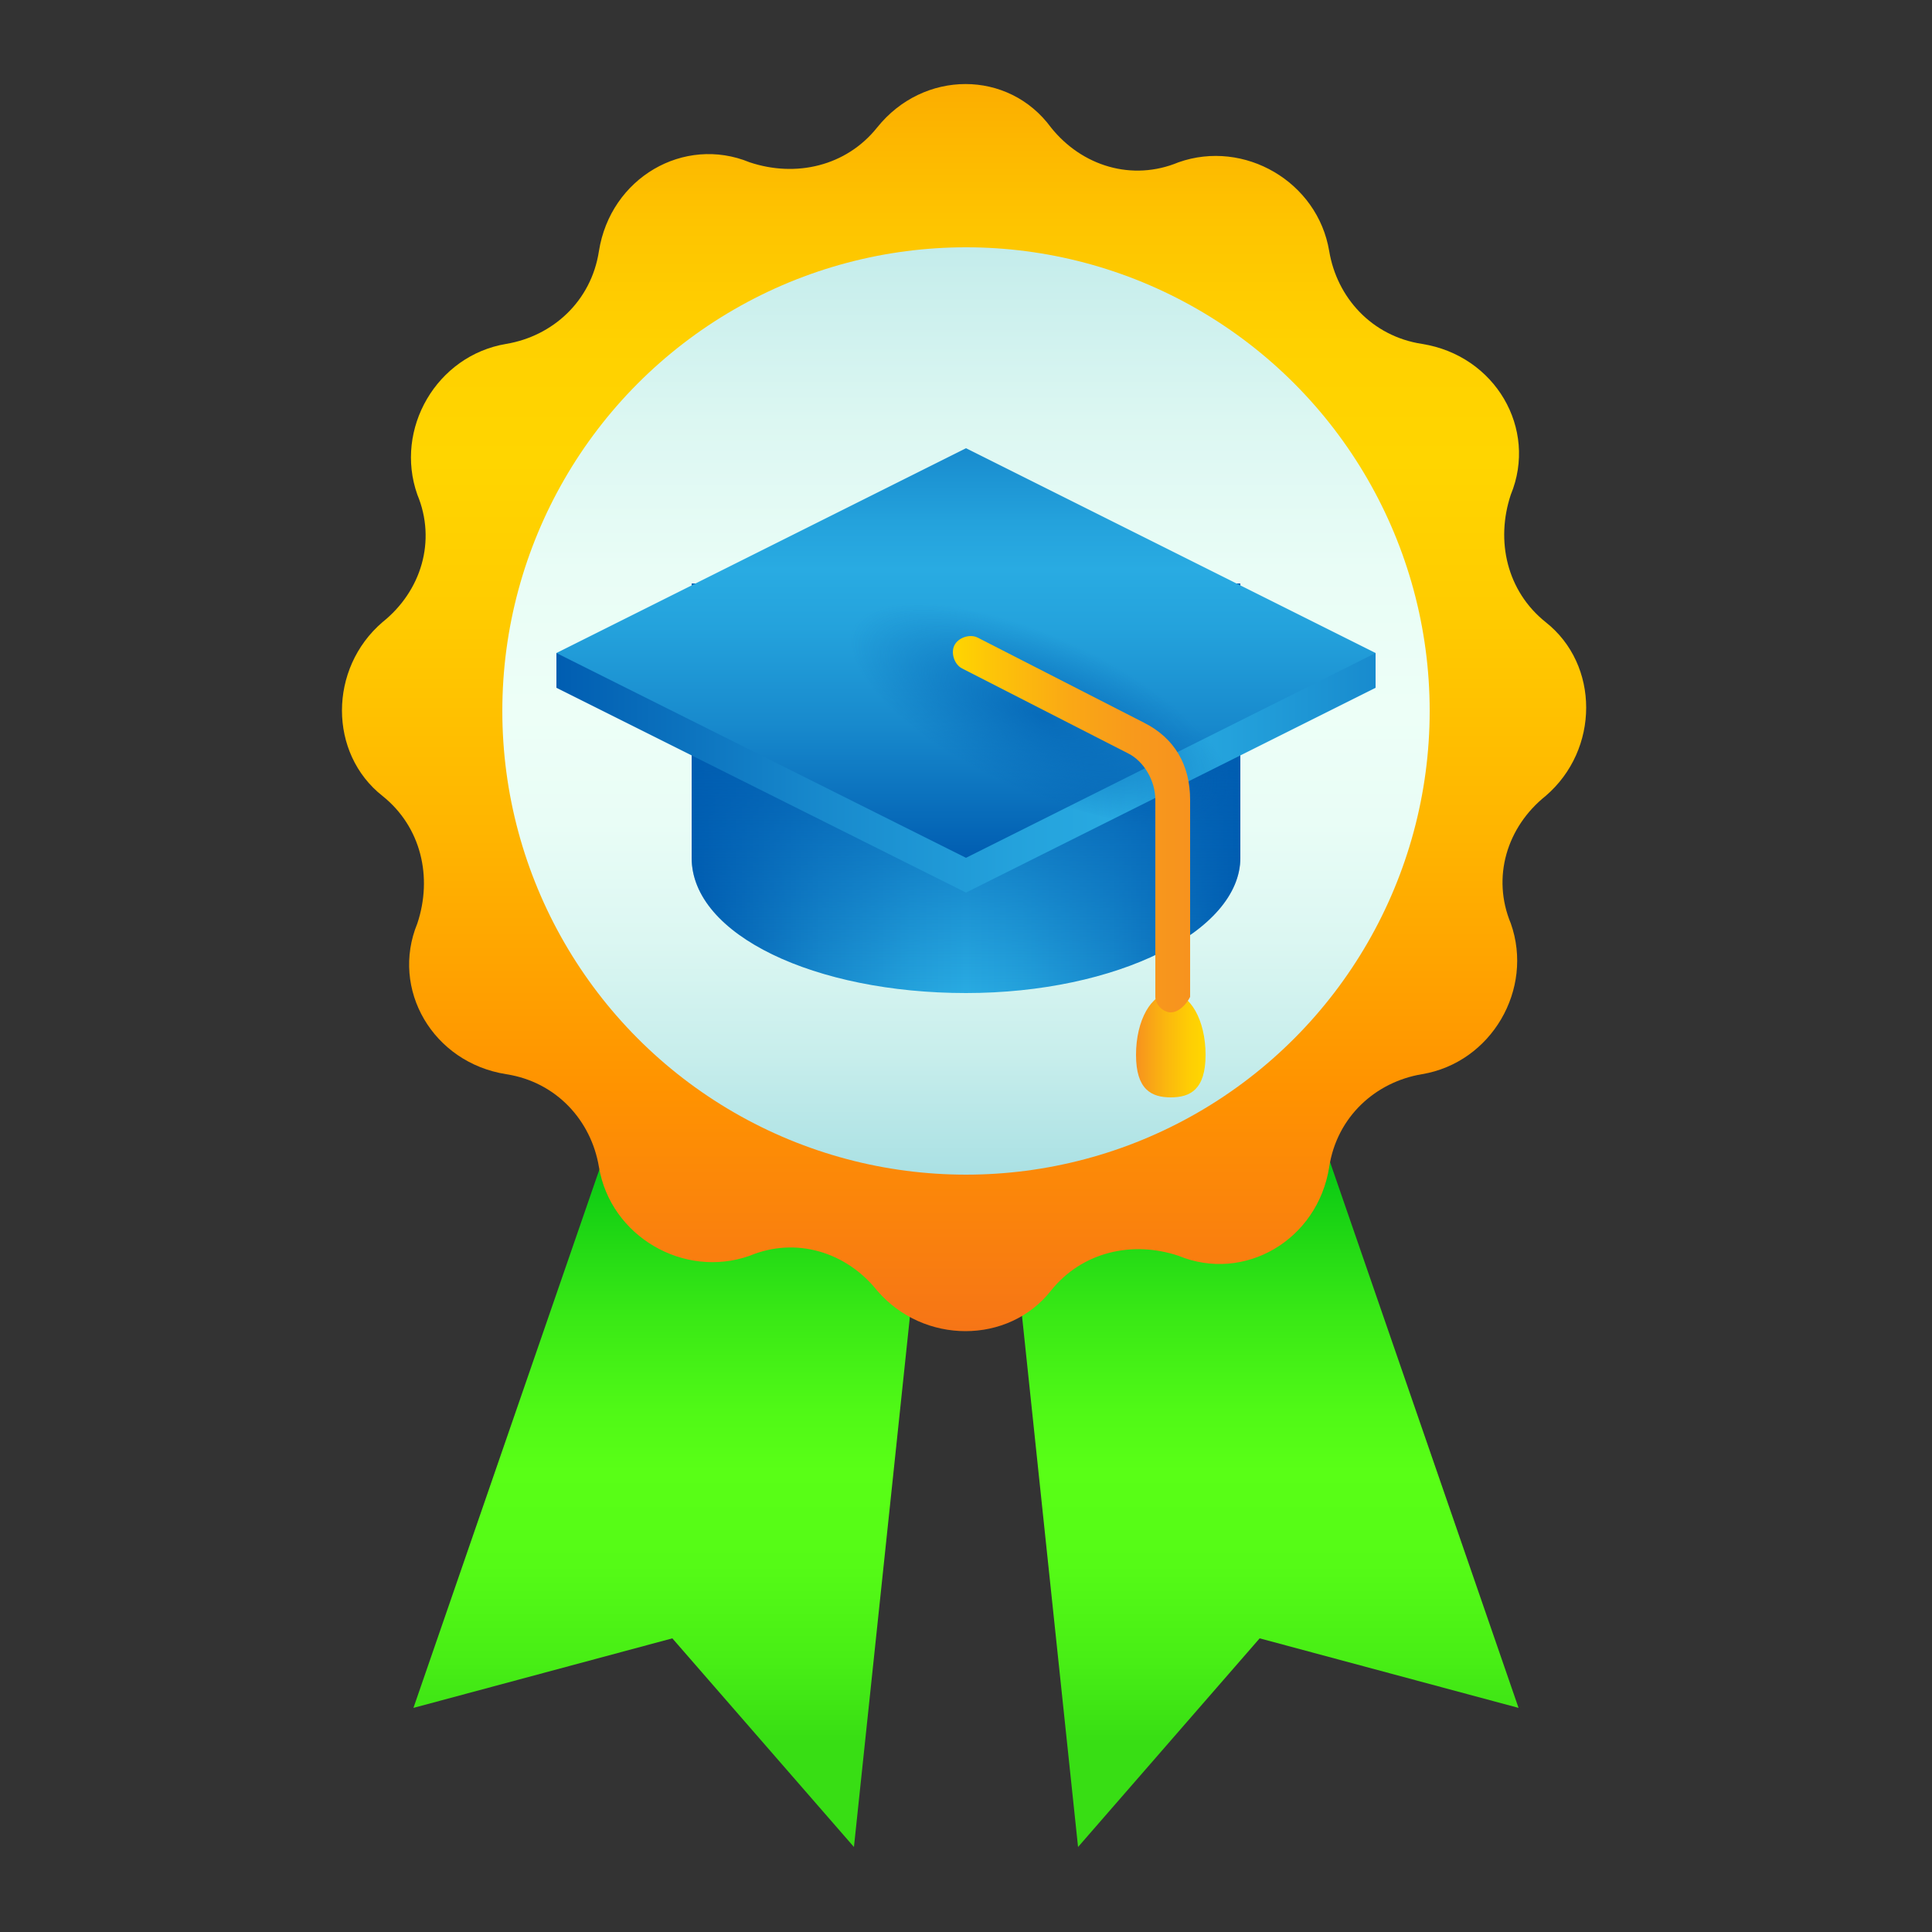 <svg xmlns="http://www.w3.org/2000/svg" xml:space="preserve" id="Слой_1" x="0" y="0" style="enable-background:new 0 0 50 50" version="1.1" viewBox="0 0 50 50"><rect x="0" y="0" width="50" height="50" fill="#333333" stroke="none"/><style>.st1{fill:url(#SVGID_00000105386285137679394760000015540641628827261368_)}.st2{fill:url(#SVGID_00000144300300308782878290000009323011434367054747_)}.st3{fill:url(#SVGID_00000070076978508422929020000005613049298256373676_)}.st4{fill:url(#SVGID_00000114062112087671659810000014177268338006552968_)}.st5{fill:url(#SVGID_00000008138894255359886270000005745393051931034541_)}.st6{fill:url(#SVGID_00000152245982050342135720000003244875717525610934_)}.st7{fill:url(#SVGID_00000062900007885482622480000014550353997434703507_)}.st8{fill:url(#SVGID_00000079477491226744562820000004247821123876688515_)}.st9{fill:url(#SVGID_00000023261071914014499040000009669686678461958555_)}.st10{fill:url(#SVGID_00000062901497342649823270000008139720014566676126_)}</style><linearGradient id="SVGID_1_" x1="17.423" x2="17.423" y1="47.803" y2="24.775" gradientUnits="userSpaceOnUse"><stop offset=".117" style="stop-color:#38de14"/><stop offset=".208" style="stop-color:#48ee15"/><stop offset=".317" style="stop-color:#55fb16"/><stop offset=".422" style="stop-color:#59ff16"/><stop offset=".49" style="stop-color:#50f916"/><stop offset=".602" style="stop-color:#38e815"/><stop offset=".742" style="stop-color:#10cd14"/><stop offset=".79" style="stop-color:#01c314"/><stop offset="1" style="stop-color:#009f31"/></linearGradient><path d="m17.4 24.8-6.7 19.4 6.7-1.8 4.7 5.4 2.1-19.9z" style="fill:url(#SVGID_1_)"/><linearGradient id="SVGID_00000035518252695951435210000007732088559085647788_" x1="1001.558" x2="1001.558" y1="47.803" y2="24.775" gradientTransform="matrix(-1 0 0 1 1034.135 0)" gradientUnits="userSpaceOnUse"><stop offset=".117" style="stop-color:#38de14"/><stop offset=".208" style="stop-color:#48ee15"/><stop offset=".317" style="stop-color:#55fb16"/><stop offset=".422" style="stop-color:#59ff16"/><stop offset=".49" style="stop-color:#50f916"/><stop offset=".602" style="stop-color:#38e815"/><stop offset=".742" style="stop-color:#10cd14"/><stop offset=".79" style="stop-color:#01c314"/><stop offset="1" style="stop-color:#009f31"/></linearGradient><path d="m32.6 24.8 6.7 19.4-6.7-1.8-4.7 5.4-2.1-19.9z" style="fill:url(#SVGID_00000035518252695951435210000007732088559085647788_)"/><linearGradient id="SVGID_00000105402505145224696140000014160088655163740049_" x1="1009.135" x2="1009.135" y1="34.63" y2="2.197" gradientTransform="matrix(-1 0 0 1 1034.135 0)" gradientUnits="userSpaceOnUse"><stop offset="0" style="stop-color:#f67417"/><stop offset=".2" style="stop-color:#ff9300"/><stop offset=".398" style="stop-color:#ffb400"/><stop offset=".585" style="stop-color:#fc0"/><stop offset=".7" style="stop-color:#ffd500"/><stop offset=".794" style="stop-color:#ffd100"/><stop offset=".891" style="stop-color:#fec400"/><stop offset=".989" style="stop-color:#fcb000"/><stop offset="1" style="stop-color:#fcad00"/></linearGradient><path d="M22.7 3.3c-.8 1-2.1 1.3-3.3.9-1.7-.7-3.6.4-3.9 2.3-.2 1.3-1.2 2.2-2.4 2.4-1.8.3-2.9 2.2-2.3 3.9.5 1.2.1 2.5-.9 3.3-1.4 1.2-1.4 3.4 0 4.5 1 .8 1.3 2.1.9 3.3-.7 1.7.4 3.6 2.3 3.9 1.3.2 2.2 1.2 2.4 2.4.3 1.8 2.2 2.9 3.9 2.3 1.2-.5 2.5-.1 3.3.9 1.2 1.4 3.4 1.4 4.5 0 .8-1 2.1-1.3 3.3-.9 1.7.7 3.6-.4 3.9-2.3.2-1.3 1.2-2.2 2.4-2.4 1.8-.3 2.9-2.2 2.3-3.9-.5-1.2-.1-2.5.9-3.3 1.4-1.2 1.4-3.4 0-4.5-1-.8-1.3-2.1-.9-3.3.7-1.7-.4-3.6-2.3-3.9-1.3-.2-2.2-1.2-2.4-2.4-.3-1.8-2.2-2.9-3.9-2.3-1.2.5-2.5.1-3.3-.9-1.1-1.5-3.3-1.5-4.5 0z" style="fill:url(#SVGID_00000105402505145224696140000014160088655163740049_)"/><linearGradient id="SVGID_00000024002738973775692350000017657049628653780378_" x1="25" x2="25" y1="30.461" y2="6.366" gradientUnits="userSpaceOnUse"><stop offset="0" style="stop-color:#a9e0e3"/><stop offset=".007" style="stop-color:#abe1e4"/><stop offset=".133" style="stop-color:#c8eeec"/><stop offset=".258" style="stop-color:#dcf7f2"/><stop offset=".381" style="stop-color:#e9fdf6"/><stop offset=".5" style="stop-color:#edfff7"/><stop offset=".652" style="stop-color:#e9fdf6"/><stop offset=".81" style="stop-color:#dcf7f2"/><stop offset=".97" style="stop-color:#c8eeec"/><stop offset="1" style="stop-color:#c3eceb"/></linearGradient><circle cx="25" cy="18.4" r="12" style="fill:url(#SVGID_00000024002738973775692350000017657049628653780378_)"/><linearGradient id="SVGID_00000021836606998408294620000014612569930819732616_" x1="29.42" x2="31.189" y1="27.061" y2="27.061" gradientUnits="userSpaceOnUse"><stop offset="0" style="stop-color:#f7931e"/><stop offset=".41" style="stop-color:#fbb60f"/><stop offset=".776" style="stop-color:#fece04"/><stop offset="1" style="stop-color:gold"/></linearGradient><path d="M31.2 27.3c0 .9-.4 1.1-.9 1.1s-.9-.2-.9-1.1c0-.9.4-1.6.9-1.6s.9.7.9 1.6z" style="fill:url(#SVGID_00000021836606998408294620000014612569930819732616_)"/><linearGradient id="SVGID_00000172441365594479866200000015561055401803674254_" x1="17.927" x2="32.072" y1="20.431" y2="20.431" gradientUnits="userSpaceOnUse"><stop offset="0" style="stop-color:#005db1"/><stop offset=".025" style="stop-color:#0362b4"/><stop offset=".233" style="stop-color:#188acd"/><stop offset=".399" style="stop-color:#24a2dc"/><stop offset=".5" style="stop-color:#29abe2"/><stop offset=".601" style="stop-color:#24a2dc"/><stop offset=".767" style="stop-color:#188acd"/><stop offset=".975" style="stop-color:#0362b4"/><stop offset="1" style="stop-color:#005db1"/></linearGradient><path d="M17.9 15.1v7.1c0 2 3.2 3.5 7.1 3.5s7.1-1.6 7.1-3.5v-7.1H17.9z" style="fill:url(#SVGID_00000172441365594479866200000015561055401803674254_)"/><linearGradient id="SVGID_00000183937166230869632310000013178691532621343639_" x1="25" x2="25" y1="25.735" y2="15.126" gradientUnits="userSpaceOnUse"><stop offset="0" style="stop-color:#005db1;stop-opacity:0"/><stop offset=".7" style="stop-color:#005db1"/></linearGradient><path d="M17.9 15.1v7.1c0 2 3.2 3.5 7.1 3.5s7.1-1.6 7.1-3.5v-7.1H17.9z" style="fill:url(#SVGID_00000183937166230869632310000013178691532621343639_)"/><linearGradient id="SVGID_00000101792890731878601690000005127122083962414985_" x1="14.391" x2="35.609" y1="17.778" y2="17.778" gradientUnits="userSpaceOnUse"><stop offset="0" style="stop-color:#005db1"/><stop offset=".036" style="stop-color:#0362b4"/><stop offset=".328" style="stop-color:#188acd"/><stop offset=".56" style="stop-color:#24a2dc"/><stop offset=".702" style="stop-color:#29abe2"/><stop offset=".819" style="stop-color:#24a2dc"/><stop offset="1" style="stop-color:#188bce"/></linearGradient><path d="M33.8 16.9 25 12.5l-8.8 4.4h-1.8v.9L25 23.1l10.6-5.3v-.9z" style="fill:url(#SVGID_00000101792890731878601690000005127122083962414985_)"/><linearGradient id="SVGID_00000063594185741344017070000017564624489091014589_" x1="25" x2="25" y1="22.199" y2="11.59" gradientUnits="userSpaceOnUse"><stop offset="0" style="stop-color:#005db1"/><stop offset=".036" style="stop-color:#0362b4"/><stop offset=".328" style="stop-color:#188acd"/><stop offset=".56" style="stop-color:#24a2dc"/><stop offset=".702" style="stop-color:#29abe2"/><stop offset=".819" style="stop-color:#24a2dc"/><stop offset="1" style="stop-color:#188bce"/></linearGradient><path d="M14.4 16.9 25 22.2l10.6-5.3L25 11.6z" style="fill:url(#SVGID_00000063594185741344017070000017564624489091014589_)"/><radialGradient id="SVGID_00000060716954167921954910000010893989144224266924_" cx="65.216" cy="326.003" r="5.391" gradientTransform="matrix(.157 -.341 .906 .417 -278.648 -95.188)" gradientUnits="userSpaceOnUse"><stop offset="0" style="stop-color:#005db1;stop-opacity:.7"/><stop offset="1" style="stop-color:#005db1;stop-opacity:0"/></radialGradient><path d="M27.8 16.6c2.7 1.2 4.5 3.1 4 4.1-.5 1-3 .8-5.7-.4-2.7-1.2-4.5-3.1-4-4.1.4-1.1 3-.9 5.7.4z" style="fill:url(#SVGID_00000060716954167921954910000010893989144224266924_)"/><linearGradient id="SVGID_00000090276681251407192320000016577088148298149541_" x1="24.558" x2="30.746" y1="21.315" y2="21.315" gradientUnits="userSpaceOnUse"><stop offset="0" style="stop-color:gold"/><stop offset=".196" style="stop-color:#fdc309"/><stop offset=".505" style="stop-color:#faa815"/><stop offset=".783" style="stop-color:#f8991c"/><stop offset="1" style="stop-color:#f7931e"/></linearGradient><path d="M30.3 26.2c-.2 0-.4-.2-.4-.4v-5.1c0-.5-.3-1-.7-1.2l-4.3-2.2c-.2-.1-.3-.4-.2-.6.1-.2.4-.3.6-.2l4.3 2.2c.8.4 1.2 1.1 1.2 2v5.1c-.1.2-.3.4-.5.4z" style="fill:url(#SVGID_00000090276681251407192320000016577088148298149541_)"/></svg>